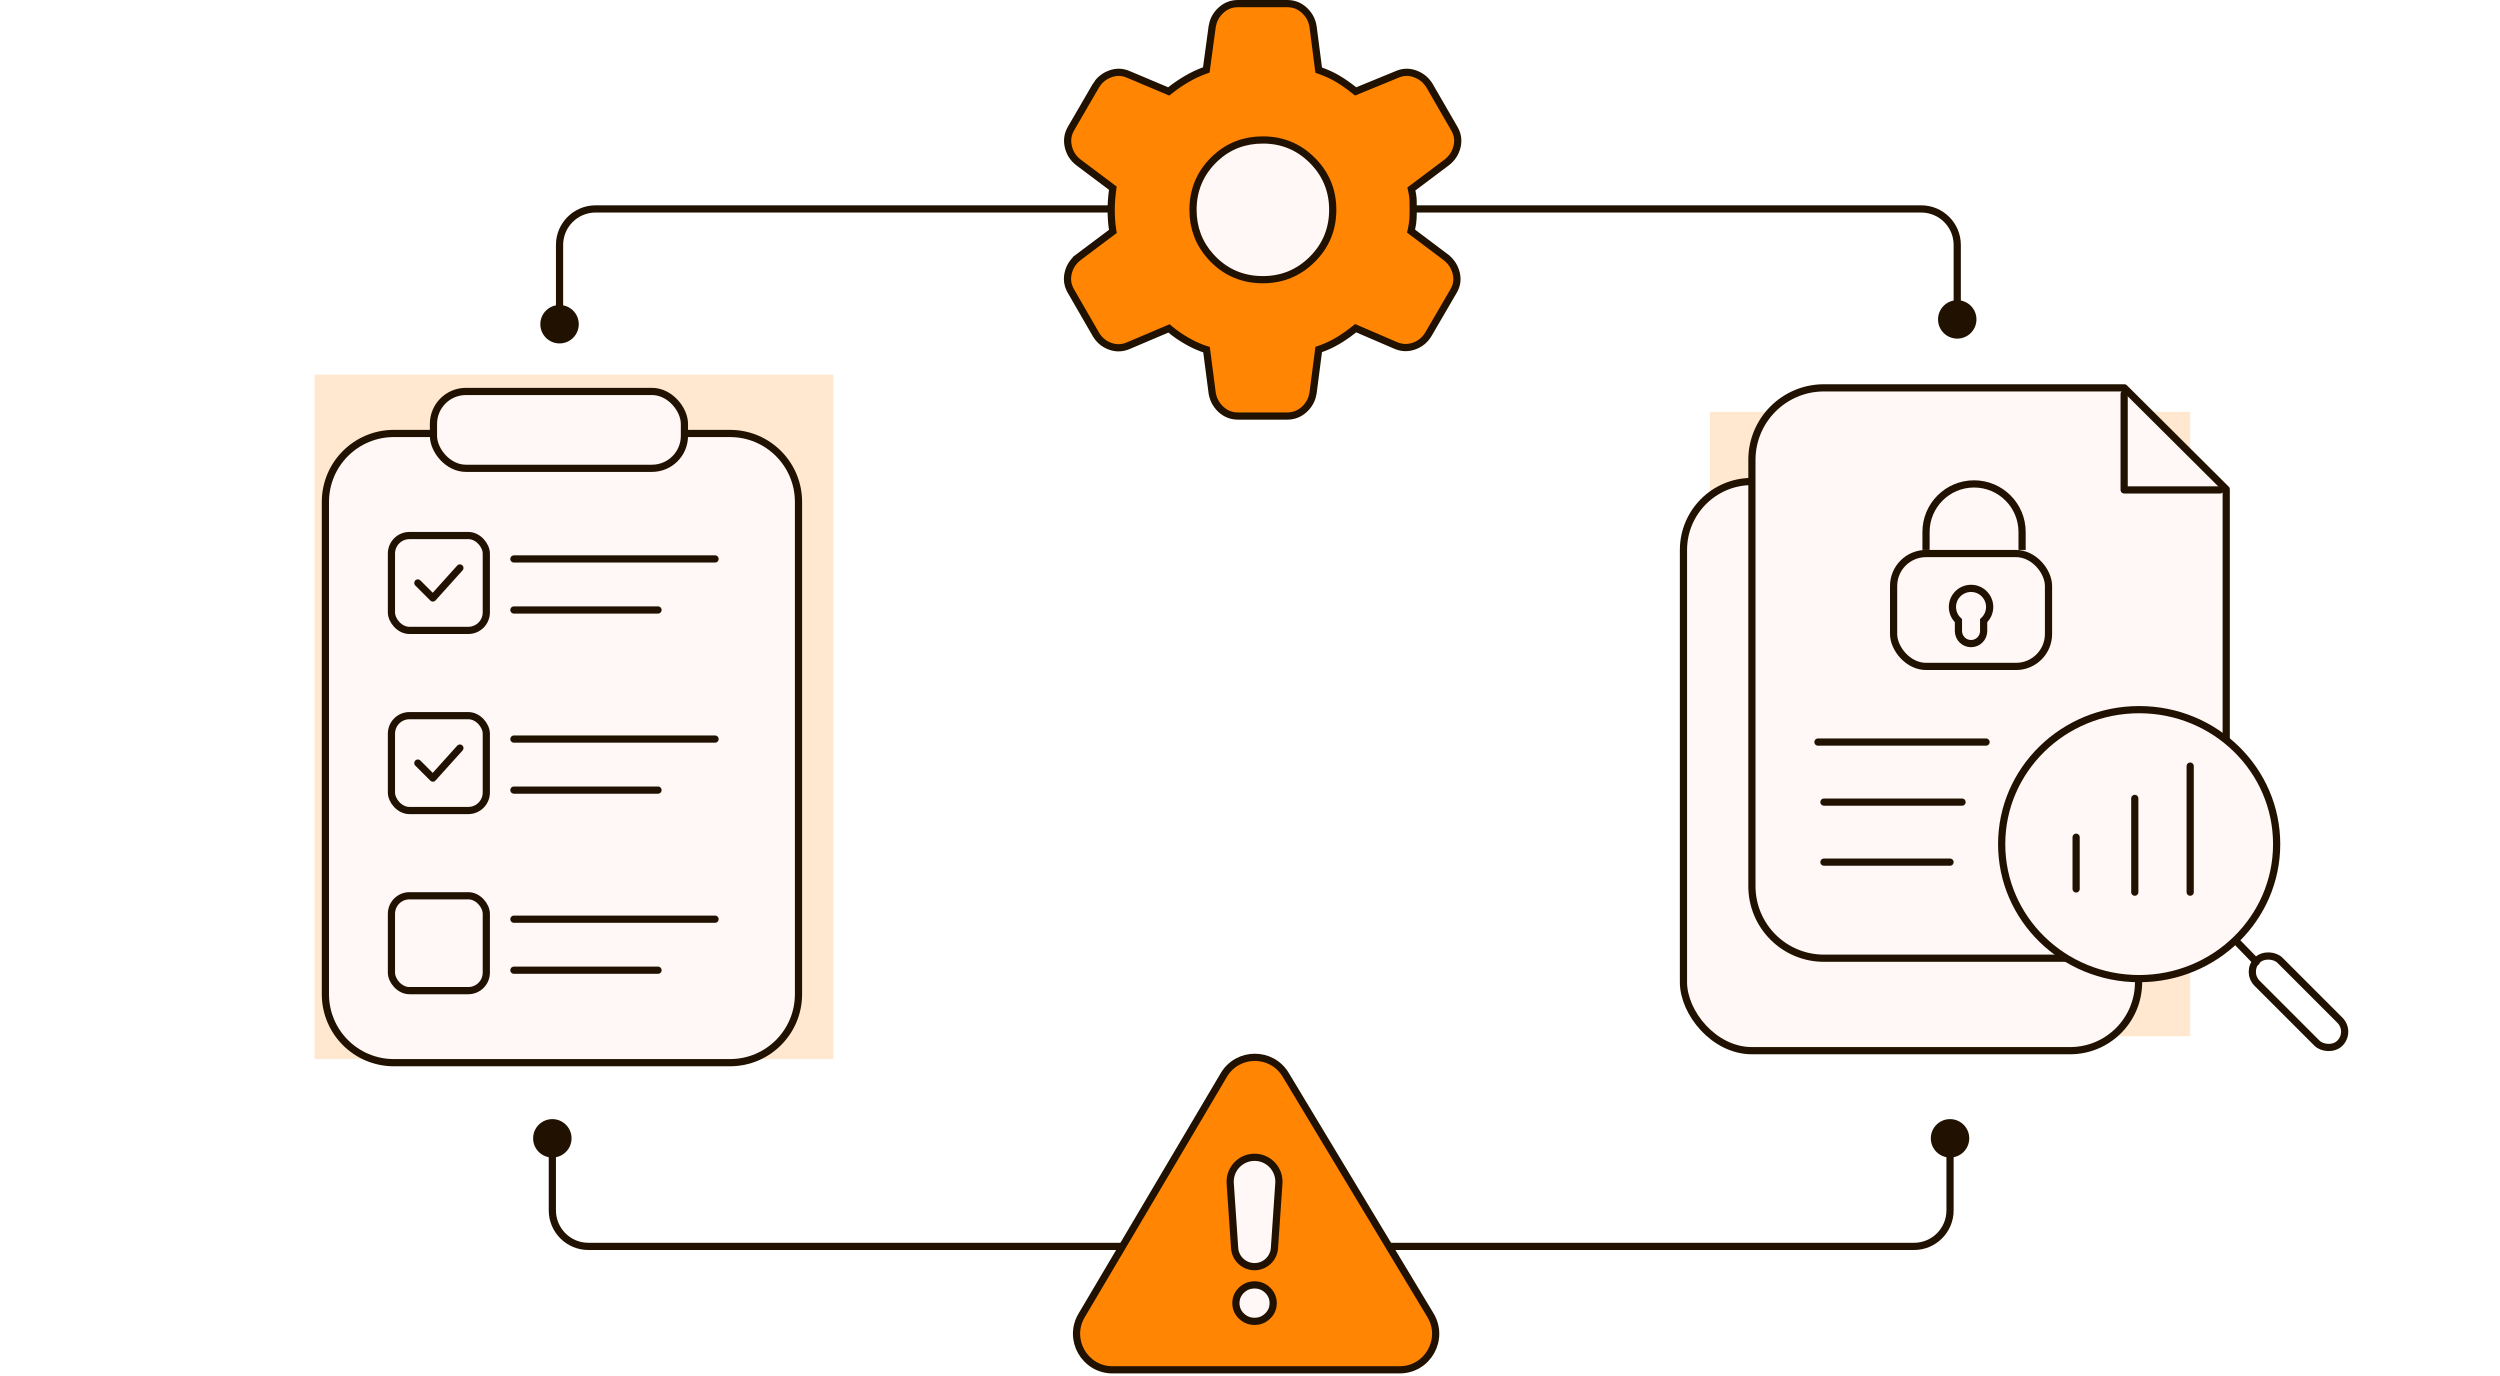 <svg width="347" height="191" viewBox="0 0 347 191" fill="none" xmlns="http://www.w3.org/2000/svg">
<g filter="url(#filter0_f_1701_444)">
<rect x="43.665" y="52" width="72" height="95" fill="#FF8502" fill-opacity="0.19"/>
</g>
<path d="M74.998 45C74.998 46.473 76.192 47.667 77.665 47.667C79.138 47.667 80.332 46.473 80.332 45C80.332 43.527 79.138 42.333 77.665 42.333C76.192 42.333 74.998 43.527 74.998 45ZM268.998 44.333C268.998 45.806 270.192 47 271.665 47C273.138 47 274.332 45.806 274.332 44.333C274.332 42.861 273.138 41.667 271.665 41.667C270.192 41.667 268.998 42.861 268.998 44.333ZM77.665 45H78.165V34H77.665H77.165V45H77.665ZM82.665 29V29.5H266.665V29V28.5H82.665V29ZM271.665 34H271.165V44.333H271.665H272.165V34H271.665ZM266.665 29V29.5C269.15 29.5 271.165 31.515 271.165 34H271.665H272.165C272.165 30.962 269.703 28.5 266.665 28.5V29ZM77.665 34H78.165C78.165 31.515 80.18 29.5 82.665 29.5V29V28.5C79.627 28.5 77.165 30.962 77.165 34H77.665Z" fill="#201100"/>
<path d="M273.332 158C273.332 156.527 272.138 155.333 270.665 155.333C269.192 155.333 267.998 156.527 267.998 158C267.998 159.473 269.192 160.667 270.665 160.667C272.138 160.667 273.332 159.473 273.332 158ZM79.332 158C79.332 156.527 78.138 155.333 76.665 155.333C75.192 155.333 73.998 156.527 73.998 158C73.998 159.473 75.192 160.667 76.665 160.667C78.138 160.667 79.332 159.473 79.332 158ZM270.665 158H270.165V168H270.665H271.165V158H270.665ZM265.665 173V172.5H81.665V173V173.5H265.665V173ZM76.665 168H77.165V158H76.665H76.165V168H76.665ZM81.665 173V172.5C79.18 172.5 77.165 170.485 77.165 168H76.665H76.165C76.165 171.038 78.627 173.5 81.665 173.5V173ZM270.665 168H270.165C270.165 170.485 268.15 172.5 265.665 172.5V173V173.5C268.703 173.5 271.165 171.038 271.165 168H270.665Z" fill="#201100"/>
<path d="M169.865 149.212L150.127 182.587C148.156 185.92 150.559 190.132 154.431 190.132H194.266C198.156 190.132 200.556 185.885 198.549 182.553L178.452 149.178C176.5 145.935 171.792 145.954 169.865 149.212Z" fill="#FF8502" stroke="#201100"/>
<path d="M174.13 183.404C173.419 183.404 172.81 183.156 172.303 182.661C171.796 182.165 171.543 181.57 171.543 180.874C171.543 180.178 171.796 179.582 172.303 179.087C172.81 178.591 173.419 178.344 174.13 178.344C174.842 178.344 175.451 178.591 175.958 179.087C176.465 179.582 176.718 180.178 176.718 180.874C176.718 181.57 176.465 182.165 175.958 182.661C175.451 183.156 174.842 183.404 174.13 183.404ZM174.13 175.813C172.674 175.813 171.466 174.685 171.367 173.232L170.754 164.246C170.621 162.291 172.171 160.632 174.13 160.632C176.09 160.632 177.64 162.291 177.507 164.246L176.894 173.232C176.795 174.685 175.587 175.813 174.13 175.813Z" fill="#FFF8F6" stroke="#201100"/>
<path d="M54.665 60.166H101.332C106.579 60.166 110.832 64.419 110.832 69.666V137.999C110.832 143.246 106.579 147.499 101.332 147.499H54.665C49.418 147.499 45.165 143.246 45.165 137.999V69.666C45.165 64.419 49.418 60.166 54.665 60.166Z" fill="#FFF8F6" stroke="#201100"/>
<rect x="54.332" y="74.333" width="13.167" height="13.167" rx="2.5" fill="#FFF8F6" stroke="#201100"/>
<path d="M71.332 77.583H99.248" stroke="#201100" stroke-linecap="round"/>
<path d="M71.332 84.666H91.332" stroke="#201100" stroke-linecap="round"/>
<path d="M57.998 80.916L60.082 83L63.832 78.833" stroke="#201100" stroke-linecap="round" stroke-linejoin="round"/>
<rect x="54.332" y="99.333" width="13.167" height="13.167" rx="2.5" fill="#FFF8F6" stroke="#201100"/>
<path d="M71.332 102.583H99.248" stroke="#201100" stroke-linecap="round"/>
<path d="M71.332 109.666H91.332" stroke="#201100" stroke-linecap="round"/>
<path d="M57.998 105.916L60.082 108L63.832 103.833" stroke="#201100" stroke-linecap="round" stroke-linejoin="round"/>
<rect x="54.332" y="124.333" width="13.167" height="13.167" rx="2.5" fill="#FFF8F6" stroke="#201100"/>
<path d="M71.332 127.583H99.248" stroke="#201100" stroke-linecap="round"/>
<path d="M71.332 134.666H91.332" stroke="#201100" stroke-linecap="round"/>
<rect x="60.165" y="54.333" width="34.833" height="10.667" rx="4.5" fill="#FFF8F6" stroke="#201100"/>
<ellipse cx="175.573" cy="29.177" rx="10.148" ry="10.148" fill="#FFF8F6"/>
<path d="M171.855 0.5H178.647C179.455 0.5 180.155 0.731 180.764 1.196L181.019 1.41C181.611 1.95 181.998 2.594 182.184 3.351L182.251 3.683L182.997 9.433L183.036 9.733L183.322 9.838C184.104 10.122 184.817 10.445 185.461 10.809L185.732 10.967C186.456 11.4 187.189 11.913 187.933 12.506L188.163 12.69L188.435 12.578L193.865 10.35L193.877 10.344C194.618 10.017 195.35 9.953 196.09 10.148L196.408 10.248C197.272 10.56 197.935 11.1 198.413 11.879L201.837 17.807L201.841 17.814C202.255 18.506 202.408 19.221 202.307 19.977L202.248 20.303C202.046 21.194 201.585 21.924 200.854 22.507L196.157 26.035L195.899 26.229L195.969 26.543C196.047 26.895 196.098 27.225 196.122 27.534L196.138 27.836C196.147 28.262 196.151 28.692 196.151 29.124C196.151 29.328 196.149 29.534 196.145 29.742L196.122 30.371V30.372C196.104 30.766 196.039 31.229 195.922 31.764L195.854 32.077L196.109 32.27L200.72 35.739V35.74C201.36 36.251 201.796 36.875 202.037 37.622L202.129 37.949C202.31 38.715 202.234 39.438 201.896 40.136L201.734 40.434L201.731 40.438L198.259 46.398C197.781 47.196 197.115 47.739 196.246 48.041C195.492 48.303 194.753 48.31 194.012 48.057L193.693 47.932L193.689 47.931L188.442 45.673L188.167 45.554L187.933 45.741C187.377 46.185 186.813 46.59 186.242 46.955L185.668 47.308C184.905 47.758 184.124 48.124 183.326 48.408L183.037 48.511L182.997 48.815L182.251 54.565C182.122 55.354 181.795 56.029 181.261 56.599L181.019 56.837C180.352 57.445 179.57 57.747 178.647 57.747H171.855C171.048 57.747 170.348 57.516 169.739 57.051L169.483 56.837L169.242 56.599C168.785 56.11 168.479 55.545 168.319 54.897L168.252 54.565L167.505 48.844L167.465 48.533L167.168 48.435L166.872 48.331C166.179 48.077 165.466 47.74 164.732 47.319H164.731C163.891 46.837 163.144 46.322 162.489 45.777L162.255 45.582L161.974 45.701L156.662 47.959L156.655 47.962C155.912 48.289 155.179 48.357 154.438 48.168L154.12 48.071C153.367 47.807 152.765 47.357 152.305 46.712L152.116 46.424L148.665 40.44L148.661 40.434L148.5 40.135C148.209 39.535 148.108 38.918 148.195 38.27L148.255 37.944C148.457 37.053 148.917 36.323 149.647 35.74L149.646 35.739L154.228 32.3L154.468 32.12L154.422 31.824C154.388 31.604 154.358 31.383 154.334 31.161L154.276 30.495C154.247 30.046 154.232 29.598 154.232 29.152C154.232 28.94 154.236 28.727 154.243 28.511L154.276 27.856C154.305 27.419 154.354 26.938 154.423 26.412L154.461 26.122L154.228 25.947L149.647 22.507C149.01 21.998 148.582 21.374 148.355 20.623L148.271 20.293C148.103 19.516 148.188 18.785 148.529 18.083L148.691 17.784L148.694 17.778L152.12 11.877L152.119 11.876C152.538 11.196 153.098 10.699 153.809 10.376L154.124 10.248C154.973 9.941 155.808 9.97 156.655 10.344V10.345L156.663 10.348L161.945 12.576L162.218 12.691L162.45 12.508C163.17 11.938 163.939 11.415 164.758 10.941C165.574 10.469 166.372 10.092 167.151 9.809L167.435 9.705L167.476 9.406L168.252 3.683C168.38 2.893 168.708 2.218 169.242 1.648L169.483 1.41C170.15 0.802 170.933 0.5 171.855 0.5ZM175.286 19.427C172.744 19.427 170.557 20.258 168.752 21.917L168.396 22.26C166.528 24.145 165.59 26.443 165.59 29.124C165.59 31.637 166.414 33.813 168.057 35.629L168.396 35.987C170.267 37.875 172.574 38.82 175.286 38.82C177.968 38.82 180.266 37.873 182.151 35.988C184.036 34.103 184.983 31.806 184.983 29.124C184.983 26.442 184.036 24.144 182.151 22.259C180.266 20.374 177.968 19.427 175.286 19.427Z" fill="#FF8502" stroke="#201100"/>
<g filter="url(#filter1_f_1701_444)">
<rect x="237.332" y="57.166" width="66.667" height="86.667" fill="#FF8502" fill-opacity="0.19"/>
</g>
<rect x="233.665" y="66.833" width="63.167" height="79" rx="9.5" fill="#FFF8F6" stroke="#201100"/>
<path d="M253.165 133H286.686H287.998C299.596 133 308.998 123.598 308.998 112V102.213V67.907L294.86 53.833H253.165C247.642 53.833 243.165 58.31 243.165 63.833V123C243.165 128.523 247.642 133 253.165 133Z" fill="#FFF8F6" stroke="#201100" stroke-linecap="round" stroke-linejoin="round"/>
<path d="M252.332 103H275.665" stroke="#201100" stroke-linecap="round" stroke-linejoin="round"/>
<path d="M253.165 111.333H272.332" stroke="#201100" stroke-linecap="round" stroke-linejoin="round"/>
<path d="M253.165 119.666H270.665" stroke="#201100" stroke-linecap="round" stroke-linejoin="round"/>
<rect x="262.832" y="76.833" width="21.5" height="15.667" rx="4.5" stroke="#201100"/>
<path d="M267.332 76.333V73.833C267.332 70.151 270.317 67.166 273.998 67.166V67.166C277.68 67.166 280.665 70.151 280.665 73.833V76.333" stroke="#201100"/>
<path d="M294.832 54.666V67.999H308.165" stroke="#201100" stroke-linecap="round" stroke-linejoin="round"/>
<path d="M296.915 98.5C307.464 98.5 315.999 106.868 315.999 117.167C315.999 127.466 307.464 135.833 296.915 135.833C286.365 135.833 277.832 127.466 277.832 117.167C277.832 106.868 286.365 98.5 296.915 98.5Z" fill="#FFF8F6" stroke="#201100"/>
<rect x="311.688" y="134.883" width="4.502" height="16.264" rx="2.251" transform="rotate(-45 311.688 134.883)" stroke="#201100"/>
<path d="M313.165 133.5L310.665 130.916" stroke="#201100" stroke-linecap="round" stroke-linejoin="round"/>
<path d="M288.165 116.205V123.384M296.308 110.82V123.833M303.998 106.333V123.833" stroke="#201100" stroke-linecap="round" stroke-linejoin="round"/>
<path d="M273.581 81.666C275.008 81.666 276.165 82.822 276.165 84.249C276.165 85.001 275.841 85.674 275.331 86.144V87.583C275.331 88.549 274.548 89.333 273.581 89.333C272.615 89.333 271.831 88.549 271.831 87.583V86.144C271.322 85.673 270.998 85.001 270.998 84.249C270.998 82.823 272.155 81.666 273.581 81.666Z" stroke="#201100"/>
<defs>
<filter id="filter0_f_1701_444" x="0.665" y="9" width="158" height="181" filterUnits="userSpaceOnUse" color-interpolation-filters="sRGB">
<feFlood flood-opacity="0" result="BackgroundImageFix"/>
<feBlend mode="normal" in="SourceGraphic" in2="BackgroundImageFix" result="shape"/>
<feGaussianBlur stdDeviation="21.5" result="effect1_foregroundBlur_1701_444"/>
</filter>
<filter id="filter1_f_1701_444" x="194.332" y="14.166" width="152.667" height="172.667" filterUnits="userSpaceOnUse" color-interpolation-filters="sRGB">
<feFlood flood-opacity="0" result="BackgroundImageFix"/>
<feBlend mode="normal" in="SourceGraphic" in2="BackgroundImageFix" result="shape"/>
<feGaussianBlur stdDeviation="21.5" result="effect1_foregroundBlur_1701_444"/>
</filter>
</defs>
</svg>
